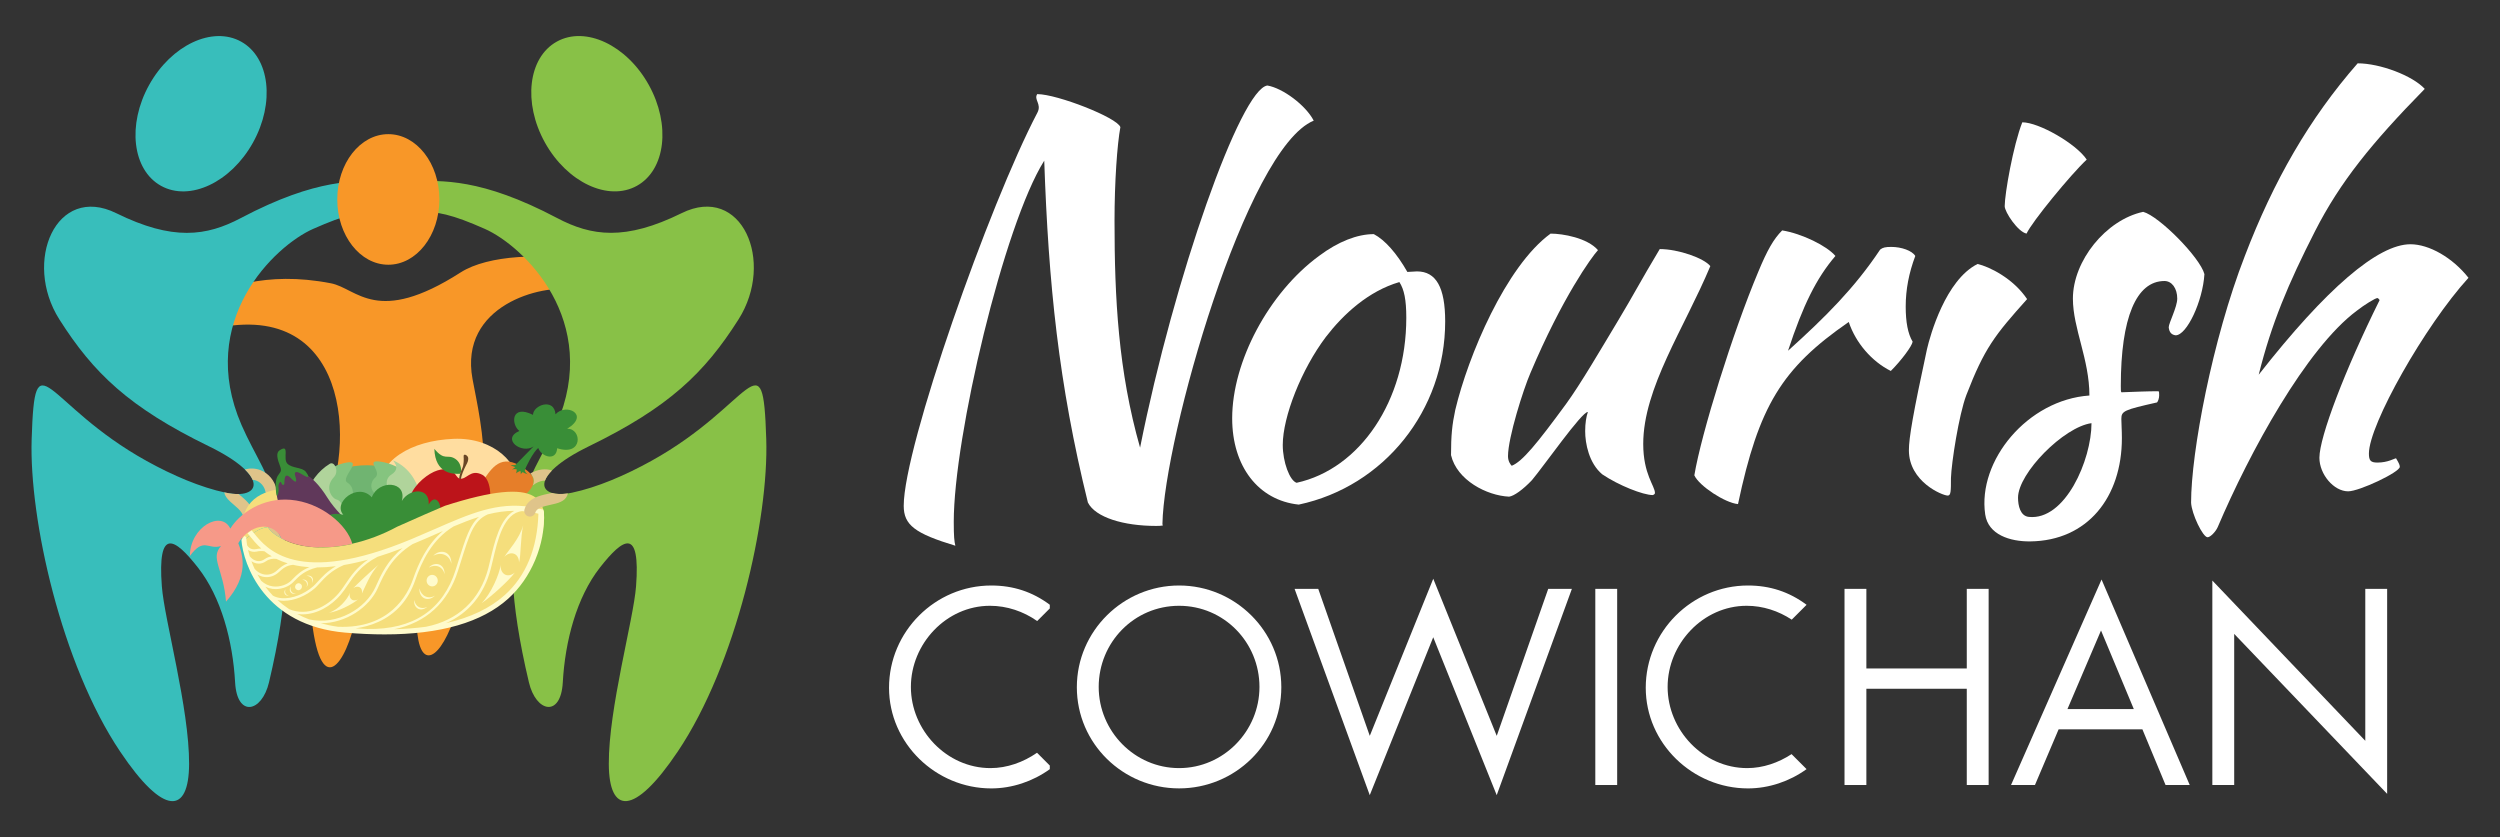 <svg xmlns="http://www.w3.org/2000/svg" xmlns:xlink="http://www.w3.org/1999/xlink" x="0px" y="0px" viewBox="0 0 1161.01 388.79" style="enable-background:new 0 0 1161.01 388.79;" xml:space="preserve"><rect x="0" y="0" width="1161.01" height="388.79" fill="#333333" stroke="none"/> <style type="text/css"> .st0{fill:#FFFFFF;} .st1{fill:#F89728;} .st2{fill:#88C147;} .st3{fill:#38BEBB;} .st4{fill:#DFC48A;} .st5{fill:#F5DE7C;} .st6{fill:#FFDDA0;} .st7{fill:#70B471;} .st8{fill:#85C47F;} .st9{fill:#B0D49B;} .st10{fill:#60385A;} .st11{fill:#398E37;} .st12{fill:#E67E29;} .st13{fill:#BC141A;} .st14{fill:#694626;} .st15{fill:#F69988;} .st16{fill:#FFFBCC;} .st17{fill:#010101;} </style> <g id="Horizontal"> <g id="Text"> </g> <g id="Figures"> </g> <g id="Basket"> <g> <g> <path class="st0" d="M595.05,319.14c0,26.21-21.5,46.99-47.48,46.99c-25.97,0-47.48-20.78-47.48-46.99 c0-26.09,21.5-47.23,47.48-47.23C573.55,271.9,595.05,293.04,595.05,319.14z M510.24,319.02c0,20.54,16.67,37.69,37.33,37.69 c20.65,0,37.33-17.16,37.33-37.69c0-20.66-16.43-37.69-37.33-37.69C526.67,281.33,510.24,298.36,510.24,319.02z"></path> <path class="st0" d="M636.13,341.73l29.48-72.96l29.48,72.96L719,273.47h10.99l-34.91,95.8l-29.48-73.33l-29.48,73.33 l-34.91-95.8h10.99L636.13,341.73z"></path> <path class="st0" d="M751.02,364.56h-10.15v-91.09h10.15V364.56z"></path> <path class="st0" d="M913.38,310.44v-36.97h10.15v91.09h-10.15v-44.7h-46.63v44.7H856.6v-91.09h10.15v36.97H913.38z"></path> <path class="st0" d="M956.03,338.71l-10.99,25.85h-11.11l42.04-95.43l40.95,95.43h-11.23l-10.75-25.85H956.03z M975.72,292.8 l-15.58,36.48h30.8L975.72,292.8z"></path> <path class="st0" d="M1027.42,269.61l71.03,74.42v-70.55h10.15v95.19l-71.03-74.29v70.19h-10.15V269.61z"></path> <path class="st0" d="M481.6,349.58c-6.36,4.41-13.92,7.13-21.61,7.13c-20.42,0-36.97-17.64-36.97-37.69s16.43-37.69,36.72-37.69 c7.91,0,15.54,2.6,21.93,7.08l5.86-5.86v-1.7c-8.09-6.04-17.03-8.94-27.18-8.94c-26.09,0-47.48,21.38-47.48,47.48 c0,25.85,21.75,46.75,47.48,46.75c9.66,0,19.33-3.26,27.18-8.94v-1.68L481.6,349.58z"></path> <path class="st0" d="M811.42,356.71c-20.42,0-36.97-17.64-36.97-37.69s16.43-37.69,36.72-37.69c7.51,0,14.75,2.37,20.92,6.44 l6.86-6.86v-0.06c-8.1-6.04-17.03-8.94-27.18-8.94c-26.09,0-47.48,21.38-47.48,47.48c0,25.85,21.75,46.75,47.48,46.75 c9.66,0,19.33-3.26,27.18-8.94v-0.04l-6.94-6.94C825.88,354.23,818.72,356.71,811.42,356.71z"></path> </g> <g> <path class="st0" d="M419.69,234.9c0-27.3,39.67-139.87,62.08-182.58c2.15-4.1-1.9-6.04,0-8.74l-0.03,0.13 c9.15,0,37.09,10.88,38.57,15.33c-1.48,7.91-2.72,25.47-2.72,43.52c0,35.85,1.73,69.73,11.87,105.33 c15.83-79.37,46.77-166.69,59.13-168.18c7.17,1.24,17.8,9.15,21.51,16.32c-31.4,12.86-69.52,147.65-70.26,187.22 c0,0.25,0,0.49,0.25,0.74c-0.99,0.25-2.22,0.25-3.22,0.25c-15.08,0-28.19-3.96-31.65-10.88 c-13.6-55.14-18.3-101.63-20.27-158.75c-18.79,29.92-42.02,128.39-42.02,167.7c0,6.92,0.25,9.15,0.74,11.13 C424.88,247.75,419.69,243.8,419.69,234.9z"></path> <path class="st0" d="M572.23,194.29c0-26.46,17.06-58.36,40.31-75.42c8.9-6.68,17.8-10.14,25.47-10.14 c5.19,2.72,10.63,8.9,15.58,17.56c1.48,0,2.97-0.25,4.45-0.25c8.9,0,13.11,7.42,13.11,23.24c0,41.29-28.44,76.65-68,85.06 C584.35,232.37,572.23,216.54,572.23,194.29z M595.72,206.65c0,7.91,3.22,16.57,6.43,17.56c29.42-6.43,50.94-38.08,50.94-76.65 c0-8.41-0.99-13.11-3.21-16.57c-14.34,4.2-25.96,14.84-34.13,25.47C604.37,171.54,595.72,193.55,595.72,206.65z"></path> <path class="st0" d="M736.16,200.23c0-3.71,0.5-6.68,1.24-8.9c-2.72-0.25-20.52,25.22-25.96,31.65 c-4.2,4.45-8.41,7.42-10.63,7.67c-10.39-0.5-24.23-7.67-26.95-19.29c0-9.15,0.5-14.09,1.98-21.02 c5.93-24.98,23.49-66.76,44.26-81.85c5.69,0,17.06,1.98,22.01,7.67c-2.97,3.22-16.57,22.01-31.4,57.12 c-3.22,7.42-10.39,29.92-10.39,38.58c0,2.47,1.24,3.96,1.73,4.45c4.94-1.98,11.62-10.14,25.22-28.69 c6.68-9.15,16.21-25.48,24.23-38.82c7.19-11.95,10.1-17.78,19.29-33.13c8.65,0,20.52,4.21,23.49,7.91 c-12.12,28.93-31.16,56.63-31.16,82.59c0,14.09,5.44,19.53,5.44,22.75c0,0.74-0.99,0.99-0.99,0.99 c-4.45,0-15.83-4.45-23.49-9.64C737.89,215.06,736.16,205.91,736.16,200.23z"></path> <path class="st0" d="M816.52,126.29c4.2-10.14,7.17-15.33,11.13-19.29c9.15,1.48,20.77,7.17,24.73,11.87 c-8.9,10.39-15.08,23-22.01,44.02c17.56-15.83,30.91-29.18,42.78-46.98c1.24-0.99,2.47-1.24,5.19-1.24 c4.7,0,9.64,1.73,11.13,4.2c-2.97,7.91-4.45,15.58-4.45,23.49c0,7.17,0.99,12.61,3.22,16.32c-0.25,1.98-5.19,8.65-10.14,13.6 c-8.9-4.45-16.32-13.11-19.53-22.75c-31.16,21.51-41.79,39.07-51.43,84.57c-5.93-0.5-18.05-8.41-20.28-13.35 C790.06,201.46,804.65,154.48,816.52,126.29z"></path> <path class="st0" d="M894.9,162.15c1.48-6.43,8.65-32.14,23.49-39.56c5.44,1.24,16.57,6.68,23,16.32 c-15.08,16.82-19.81,22.82-28.22,44.58c-3.46,9.15-6.9,31.33-7.14,38.5c0,5.93,0,8.16-1.48,8.16c-2.47,0-18.05-6.43-18.05-21.02 C886.49,203.44,888.47,191.82,894.9,162.15z M930.99,95.77c0-5.69,3.96-28.33,8.17-38.97c7.66,0,24.97,9.89,29.92,17.31 c-7.42,6.93-25.47,28.93-27.94,34.37C937.18,107.75,930.99,98.49,930.99,95.77z"></path> <path class="st0" d="M1010.37,155.72c-1.98-0.25-2.97-1.48-3.21-3.71c0-1.98,3.96-9.39,3.96-13.35c0-4.7-2.47-8.16-5.93-8.16 c-13.11,0-20.28,17.06-20.28,48.71c0,1.98,0,2.47,0.25,2.97c6.92-0.25,12.11-0.49,17.31-0.49c0.25,0.49,0.25,0.74,0.25,1.98 s-0.5,2.72-0.99,3.22c-15.33,3.46-16.57,3.96-16.57,7.67c0,2.47,0.25,4.94,0.25,8.9c0,27.45-15.94,47.66-42.53,47.97 c-9.42,0.11-19.58-3.1-20.95-12.54c-3.63-24.96,19.71-53.23,48.4-55.21c0-16.81-7.67-31.16-7.67-45 c0-17.55,15.33-36.59,32.64-40.3c7.42,1.98,26.46,21.26,28.44,28.93C1022.98,139.89,1015.56,155.72,1010.37,155.72z M971.3,196.52c-12.86,1.73-34.12,23.24-34.12,34.62c0,3.71,1.06,8.47,4.95,8.9C959.1,241.9,971.3,213.58,971.3,196.52z"></path> <path class="st0" d="M1042.51,118.87c13.35-34.87,29.88-63.74,52.39-89.46c10.38,0,25.47,5.69,31.16,11.87 c-24.73,25.22-39.28,43.22-50.9,65.97c-12.61,24.73-20.27,43.02-26.21,66.76c31.4-40.06,55.39-60.58,70.47-60.58 c8.65,0,19.53,6.18,26.95,15.58c-20.28,22.26-46.24,68.25-46.24,81.6c0,3.22,0.74,4.21,3.96,4.21c4.95,0,7.91-1.98,8.65-1.98 c1.48,2.47,1.73,3.22,1.73,3.96c0,2.47-18.79,11.37-23.98,11.37c-6.68,0-13.35-7.91-13.35-15.58c0-9.64,11.87-40.8,27.94-73.19 c0-0.25-0.74-0.99-0.99-0.99c-0.99,0-6.18,3.21-9.64,5.93c-23.49,17.55-49.7,65.6-64.54,100.46c-0.99,2.22-3.46,4.7-4.7,4.7 c-2.22,0-7.42-10.88-7.66-16.07C1017.53,210.19,1027.42,157.69,1042.51,118.87z"></path> </g> <path class="st1" d="M163.45,293.93c-6.43,21.14-18.47,29.48-20.07-27.84c-0.38-13.63,2.93-19.11,7.77-30.02 c15.13-34.12,8.87-103.51-61.22-80.88c-26.36,8.51-27.38-6.74-0.09-16.1c14.16-4.86,32.87-13.55,63.87-7.52 c12.18,2.37,21.17,19.97,60.17-5.03c12.94-8.29,38.79-9.01,57.49-5.16c23.01,4.73,8.16,15.61-5.13,13.16 c-14.57-2.69-53.12,7.17-46.8,41.47c4.01,21.75,14.08,57.94-10.28,115.74c-7.82,18.54-17,17.93-15.56-10.62 c0.3-6.03,0.67-13.38,1.57-31.22c0.63-12.49-20.14-19.48-22.57,4.23C171.19,267.93,167.34,281.13,163.45,293.93z"></path> <g> <ellipse transform="matrix(0.874 -0.486 0.486 0.874 9.274 141.366)" class="st2" cx="277.17" cy="52.8" rx="27.58" ry="38.3"></ellipse> <path class="st2" d="M191.84,84.04c13.43,0,31.33-1.54,66.85,17.2c16.03,8.46,31.67,10.66,57.88-2.26 c27.89-13.75,43.47,22.44,26.41,49.34c-15.8,24.9-32.33,40.83-69.38,58.88c-28.78,14.02-24.07,25.01-7.96,21.61 c11.68-2.46,24.65-8.01,36.8-14.74c47.53-26.32,51.86-58.44,53.41-10.07c1.18,37.07-13.83,104.39-41.07,144.98 c-20.46,30.49-31.94,28.95-32.05,5.88c-0.12-25.85,11.47-67.03,12.65-82.51c2.12-27.76-5.97-22.55-16.76-8.78 c-10.85,13.84-16.19,34.14-17.26,53.36c-0.91,16.34-12.41,13.96-15.73-0.04c-18.53-78.07,0.71-91.85,12.74-119.51 c21.07-48.45-15.34-83.19-33.23-91.09c-15.04-6.64-21.94-8.25-33.23-8.26C175.2,98.02,176.04,84.04,191.84,84.04z"></path> </g> <g> <ellipse transform="matrix(0.486 -0.874 0.874 0.486 1.833 108.764)" class="st3" cx="93.38" cy="52.82" rx="38.3" ry="27.58"></ellipse> <path class="st3" d="M178.71,84.06c-13.43,0-31.33-1.54-66.85,17.2c-16.03,8.46-31.67,10.66-57.88-2.26 c-27.89-13.75-43.47,22.44-26.41,49.34c15.8,24.9,32.33,40.83,69.38,58.88c28.78,14.02,24.07,25.01,7.96,21.61 c-11.68-2.46-24.65-8.01-36.8-14.74c-47.53-26.32-51.86-58.44-53.41-10.07c-1.18,37.07,13.83,104.39,41.07,144.98 c20.46,30.49,31.94,28.95,32.05,5.88c0.12-25.85-11.47-67.03-12.65-82.51c-2.12-27.76,5.97-22.55,16.76-8.78 c10.85,13.84,16.19,34.14,17.26,53.36c0.91,16.34,12.41,13.96,15.73-0.04c18.53-78.07-0.71-91.85-12.74-119.51 c-21.07-48.45,15.34-83.19,33.23-91.09c15.04-6.64,21.94-8.25,33.23-8.26C195.35,98.04,194.52,84.06,178.71,84.06z"></path> </g> <ellipse class="st1" cx="180.34" cy="92.62" rx="23.71" ry="30.32"></ellipse> <g> <path class="st4" d="M115.85,245.25c1.34,0,2.49-1.03,2.61-2.39c0.57-6.49-3.74-10.13-6.6-12.54c-0.31-0.26-0.68-0.57-1.04-0.9 c-1.72,0.04-3.69-0.14-5.89-0.61c-0.27-0.06-0.54-0.12-0.8-0.18c0.45,2.39,2.43,4.06,4.36,5.69c3.08,2.59,5.07,4.56,4.76,8.07 c-0.13,1.44,0.94,2.71,2.38,2.84C115.69,245.24,115.77,245.25,115.85,245.25z"></path> <path class="st4" d="M120.94,218.33c-2.33-0.89-4.81-0.98-7.22-0.33c1.82,1.77,2.99,3.39,3.59,4.82c0.6,0.05,1.18,0.18,1.76,0.4 c2.16,0.83,3.77,2.81,4.22,5.18c0.27,1.42,1.63,2.36,3.06,2.09c1.42-0.27,2.36-1.64,2.09-3.06 C127.65,223.3,124.78,219.81,120.94,218.33z"></path> </g> <g> <path class="st5" d="M184.58,244.54c-10.2,0.51-24.35-8.64-40.89-10.48c-1.81-0.21-3.64-0.32-5.5-0.33 c-9.8-0.02-16.93,5.4-13.77,11.06c-3.85,0.2-8.56,3.63-11.65,6.91c-0.84-5.53-0.47-9.87,0.73-13.27 c3.94-11.05,16.89-12.13,27.36-11.68C159.48,227.56,189.95,242.08,184.58,244.54z"></path> <path class="st4" d="M124.43,244.79c0.97,1.73,2.91,3.49,6.04,5.12c-0.26-0.55-0.52-1.11-0.78-1.69 C128.54,245.6,126.62,244.67,124.43,244.79z"></path> <g> <path class="st6" d="M206.05,237.53c-13.14,0.47-30.86,7.14-30.91-7.64c-0.06-16.41,16.04-25.26,35.45-26.09 c19.24-0.82,31.11,12.22,29.49,22.04C238.47,235.66,227.21,236.78,206.05,237.53z"></path> <g> <path class="st7" d="M142.44,247.6c-4.17-6.75,2.5-27.46,19.39-30.68c33.56-6.4,39.95,24.86,29.59,35.57 C177.81,266.57,158.55,273.68,142.44,247.6z"></path> <path class="st8" d="M142.2,245.28c-4.17-6.75,1.73-27.18,18.62-30.44c8-1.54-2.72,7.06,0.37,9.17 c4.31,2.94,1.38,5.7,4.31,8.52c2.44,2.35,1.98,5.38-0.08,7.35c-2.15,2.05-1,4.52,0.93,6.46c3.13,3.15-0.17,4.6,0.87,6.17 c2.09,3.14,7.6-2.4,5.84-5.88c-1.28-2.54-0.76-7.39,1.69-9.54c3.54-3.11,1.24-6.61-0.36-7.7c-2.25-1.53-2.91-5.17-0.11-7.6 c3.35-2.91-5.37-8.63,2.66-7.36c20.14,3.2,22.77,26.93,14.24,35.75C177.57,264.25,158.31,271.37,142.2,245.28z"></path> <path class="st9" d="M141.96,242.97c-3.49-5.65,0.07-20.87,11.22-27.6c2.18-1.31,4.44,3.49,1.88,6.23 c-4.62,4.95-0.76,9.95,1.3,10.4c2.99,0.65,4.2,7.09,1.6,8.24c-2.65,1.17-1.09,5.77,0.93,7.61c6.89,6.27-1.32,11.51,7.79,12.58 c3.99,0.47,12.94-5.65,9.99-11.77c-3.5-7.28,0.93-9.17,4-10.03c4.91-1.37,2.34-9.5,0.74-10.6c-2.25-1.53-2.78-5.67,0.36-7.64 c5.33-3.35-0.64-7.27,1.23-6.4c14.29,6.62,15.47,26.07,7.93,33.86C177.33,261.94,158.07,269.06,141.96,242.97z"></path> </g> <g> <path class="st10" d="M152.03,231.11c-14.65-23.48-28.24-9.46-22.02,3.96c5.43,11.73,15.01,32.09,28.22,21.65 C171.27,246.41,159.4,242.93,152.03,231.11z"></path> <path class="st11" d="M129.85,209.12c4.97-3.22,1.36,3.81,3.56,6.14c2.2,2.33,6.93,1.65,8.6,3.84 c1.68,2.2,1.91,3.54-1.87,1.11c-2.51-1.61-3.71-1.19-3.05,0.78c0.91,2.7,0.6,3.8-1.88,1.17c-1.12-1.19-3.19-2.9-3.13,1.95 c0.02,1.35-0.89,1.55-1.39,0.19c-0.56-1.54-1.63,0.94-1.37,1.89c0.52,1.95-1.01,7.84-1.29,0.16 c-0.28-7.57,3.64-5.62,2.03-9.87C128.81,213.23,128.03,210.3,129.85,209.12z"></path> </g> <g> <path class="st12" d="M241.16,216.12c5.23,3.01,11.06,7.24,1.61,14.57c-7.7,5.98-24.17,15.79-34.52,24.67 c-3.82,3.28-6.21,1.72-3.55-2.61c6.6-10.74,16.51-25.53,19.23-29.04C227.39,219.23,231.48,210.55,241.16,216.12z"></path> <path class="st11" d="M243.73,218.4c0.18-1.01,3.9-8.59,6.24-10.34c1.56,4.23,8.43,6.23,8.78,0.1 c12.21,3.96,11.48-9.32,4.65-9.04c10.8-6.59-0.62-12.14-5.42-6.72c-0.57-7.76-10.34-4.33-10.46,0.26 c-10.22-5.1-10.25,4.43-6.32,7.48c-8.6,3.7,1.07,10.96,6.61,7.17l-8.5,8.65c-1.7,0.17-1.92-0.02-2.27-0.07 c0.25,0.32,1.88,0.95,2.28,1.04c-0.36,0.34-1.06,0.76-1.55,1.15c1.26-0.47,1.74-0.04,2.12-0.16c0.16,0.29-0.07,1.53-0.2,1.94 c0.71-0.77,1.65-0.95,1.98-1.2c0.17,0.42,0.2,1.2,0.16,1.69c0.28-0.68,0.7-0.85,1.02-1.15c0.13,0.42,1.39,0.78,2.29,1.09 C244.3,219.77,243.89,219.14,243.73,218.4z"></path> </g> <g> <path class="st13" d="M213.32,222.2c3.33,0.98,5.01-4.69,10.7-1.69c7.06,3.73,5.88,32.77-21.2,24.58 c-24.43-7.38-7.93-24.09,0.31-26.61C211.27,215.99,211.15,221.56,213.32,222.2z"></path> <path class="st11" d="M214.16,219.04c0.09-1.56-0.34-4.39-2.73-5.95c-3.68-2.42-4.84,1.24-9.72-4.64 c0.38,11.64,8.71,11.77,11.94,11.57L214.16,219.04z"></path> <path class="st14" d="M214.68,217.48c0.76-1.63,0.74-4.4,0.63-5.32c-0.23-1.99,2.11-0.62,2.14,0.62 c0.03,1.24-0.29,1.93-1.02,3.29c-1.11,2.08-2.16,4.77-2.41,6.37l-0.82-0.1C213.37,220.37,214.31,218.27,214.68,217.48z"></path> </g> <path class="st11" d="M152.24,260.72c10.88-0.62,23.23-4.59,35.37-11.66c3.77-2.2,10.43-5.71,15.9-8.42 c2.94-5.55-1.13-12.39-4.43-6.32c0.59-8.29-9.09-7.45-12.47-1.66c2.57-9.4-10.86-10.04-13.95-1.69 c-6.43-7.24-18.37,2.52-13.19,8.11c-11.44-2.81-10.45,8.21-2.78,10.49C143.27,253.68,146.42,259.18,152.24,260.72z"></path> <g> <path class="st15" d="M129.7,248.22c0.41,0.5,0.53,1.17,0.79,1.73c0.24,0.13,0.45,0.26,0.7,0.39 c8.47,4.32,19.93,5.01,32.45,2.26c-2.4-8.96-14.64-19.32-28.7-20.49c-13.27-1.11-23.77,6.5-27.98,13.37 c-4.1-8.64-18.68-0.93-18.8,12.75c6.61-8.96,8.37-2.75,14.49-4.65c-5.18,5.63,1.15,10.68,2.31,25.83 c10.8-12.17,7.79-21.67,5.71-27.14C114.39,245.82,123.71,240.91,129.7,248.22z"></path> </g> </g> <path class="st5" d="M206.68,234.87c-0.43,0.14-16.74,7.2-22.12,9.68c-7.02,3.8-14.12,6.41-20.96,7.94 c0.01,0.04,0.03,0.07,0.04,0.11c-12.51,2.75-23.98,2.06-32.45-2.26c-0.25-0.13-0.47-0.26-0.7-0.39 c-0.01-0.01-0.01-0.03-0.02-0.04c-3.13-1.63-5.07-3.38-6.04-5.12c-3.84,0.21-8.55,3.63-11.64,6.91 c0.53,3.52,1.07,7.69,3.11,12.04c12.74,27.15,38.94,30.35,66.73,29.47c41.23-1.31,59.52-14.15,67.62-39.91 C257.26,231.03,251.02,220.63,206.68,234.87z"></path> </g> <g> <path class="st4" d="M251.54,218.05c-1.81,0.23-3.59,0.87-5.24,1.82c1.47,1.51,2.2,3.32,1.13,5.55 c1.59-1.25,3.31-1.98,4.77-2.17c0.28-0.04,0.59-0.05,0.91-0.05c0.49-1.39,1.54-2.97,3.23-4.71 C254.86,218,253.24,217.83,251.54,218.05z"></path> </g> <g> <g> <g> <path class="st16" d="M234.21,258.61c1.71-2.83,7.01-8.3,8.77-14.66c-1.3,5.65-1,14.01-1.94,17.25 C240.98,256.73,236.92,255.67,234.21,258.61z"></path> <path class="st16" d="M239.1,265.91c-2.83,3.77-11.3,11.48-15.42,14.19c4.24-4.3,8.12-12.95,8.89-17.84 C232.04,265.74,235.1,269.09,239.1,265.91z"></path> </g> <g> <ellipse class="st16" cx="200.71" cy="269.65" rx="2.59" ry="2.68"></ellipse> <path class="st16" d="M199.15,263.57c2.56-2.86,7.38-2.12,7.32,3.15C205.76,263.18,202.35,261.77,199.15,263.57z"></path> <path class="st16" d="M201.19,258.11c3-3.27,8.56-2.36,8.43,3.74C208.84,257.74,204.92,256.06,201.19,258.11z"></path> <path class="st16" d="M194.81,273.29c-0.4,3.82,3.38,6.89,7.26,3.31C198.96,278.45,195.63,276.88,194.81,273.29z"></path> <path class="st16" d="M192.38,278.68c-0.5,3.24,2.59,6.02,6.05,3.13C195.7,283.25,192.92,281.77,192.38,278.68z"></path> </g> <g> <ellipse transform="matrix(0.563 -0.826 0.826 0.563 -164.505 233.717)" class="st16" cx="138.76" cy="272.42" rx="1.61" ry="1.56"></ellipse> <path class="st16" d="M140.29,269.17c1.94-0.37,3.68,1.43,2.01,3.57C143.11,271.07,142.16,269.43,140.29,269.17z"></path> <path class="st16" d="M142.33,267.44c1.94-0.64,3.98,0.97,2.55,3.4C145.49,269.01,144.29,267.45,142.33,267.44z"></path> <path class="st16" d="M135.06,272.32c-1.18,1.63-0.26,4.02,2.43,3.4C135.59,275.75,134.49,274.16,135.06,272.32z"></path> <path class="st16" d="M132.64,273.61c-1.14,1.22-0.64,3.29,1.66,3.06C132.72,276.5,131.98,275.07,132.64,273.61z"></path> </g> <g> <path class="st16" d="M164.09,273.12c1.44-1.57,7.64-7.43,11.82-10.94c-3.99,3.95-6.81,11.53-7.83,13.45 C168.62,272.79,166.18,271.6,164.09,273.12z"></path> <path class="st16" d="M166.25,278.37c-2.27,2.02-9.33,5.78-13.51,6.18c4.53-1.38,8.73-6.34,9.84-9.33 C161.8,277.35,163.3,279.86,166.25,278.37z"></path> </g> </g> <path class="st16" d="M251.51,236.51c-1.75-0.46-3.46-0.81-5.13-1.07c-15.43-2.43-27.93,3.04-44.6,10.33 c-3.41,1.49-6.94,3.03-10.72,4.61c-53.12,22.13-67.2,4.61-73.21-2.88c-0.34-0.43-0.65-0.81-0.95-1.17 c-0.67,0.4-1.31,0.84-1.92,1.34c0.33,0.39,0.67,0.81,1.06,1.29c1.31,1.63,2.98,3.7,5.29,5.77c-0.87,0.01-1.66,0.14-2.32,0.28 c-1.22,0.26-2.34,0.05-3.24-0.62c-0.4-0.3-0.72-0.7-1-1.15c-0.2-1.21-0.32-2.31-0.37-3.26c-0.02-0.5-0.37-0.91-0.81-1.05 c-0.54,0.54-1.03,1.12-1.48,1.72c0.8,11.44,10.76,39.94,48.26,43.15c6.4,0.55,12.47,0.82,18.22,0.82 c25.9,0,45.17-5.56,57.42-16.58c10.52-9.47,17.36-24.89,16.61-40.39l-0.32-1.01L251.51,236.51z M115.99,258.35 c-0.32-1.02-0.58-2.01-0.8-2.95c1.14,0.79,2.57,1.07,4.05,0.75c1.03-0.22,2.28-0.39,3.61-0.11c1.01,0.8,2.14,1.58,3.38,2.33 c-1.12,0.15-2.27,0.54-3.39,1.33c-1.78,1.25-3.44,0.95-4.52,0.49C117.43,259.79,116.62,259.14,115.99,258.35z M116.76,260.63 c0.35,0.24,0.72,0.45,1.1,0.62c0.77,0.33,1.55,0.5,2.32,0.5c1.16,0,2.3-0.37,3.34-1.1c1.59-1.12,3.24-1.31,4.84-1.1 c1.57,0.78,3.31,1.49,5.24,2.09c-1.93,0.64-3.32,1.8-4.96,3.29c-1.87,1.7-4.26,2.32-6.56,1.71c-1.44-0.38-2.74-1.23-3.82-2.44 C117.69,262.98,117.19,261.79,116.76,260.63z M119.56,266.81c0.7,0.42,1.44,0.75,2.21,0.95c0.68,0.18,1.36,0.27,2.04,0.27 c2.01,0,3.97-0.77,5.6-2.25c1.97-1.79,3.49-3.16,6.69-3.48c2.28,0.54,4.81,0.91,7.6,1.09c-3.8,1.52-5.89,3.62-7.7,5.47 c-0.28,0.29-0.56,0.57-0.83,0.84c-1.62,1.59-4.96,3.09-8.46,2.62c-2.01-0.27-3.83-1.15-5.39-2.58 C120.68,268.76,120.09,267.78,119.56,266.81z M123.21,272.46c1.2,0.59,2.35,0.89,3.34,1.02c0.51,0.07,1.01,0.1,1.5,0.1 c3.33,0,6.3-1.44,7.93-3.04c0.28-0.27,0.56-0.56,0.85-0.85c2.16-2.2,4.72-4.78,10.41-6.17c2.68,0,5.59-0.18,8.75-0.57 c-3.97,2.3-6.53,5.09-8.47,7.22c-0.77,0.84-1.43,1.57-2.03,2.09c-4.22,3.7-9.92,5.88-14.54,5.55c-1.58-0.11-2.98-0.51-4.2-1.17 C125.45,275.28,124.28,273.88,123.21,272.46z M128.86,278.66c0.65,0.15,1.32,0.26,2.02,0.31c0.33,0.02,0.66,0.04,1,0.04 c4.71,0,10.24-2.24,14.39-5.88c0.65-0.57,1.33-1.32,2.12-2.19c2.35-2.58,5.62-6.17,11.34-8.55c3.45-0.58,7.17-1.4,11.18-2.5 c-5.29,3.64-8.07,7.73-10.45,11.27c-1.04,1.55-2.03,3.01-3.13,4.29c-5.61,6.56-14.62,10.93-23.02,7.46 C132.31,281.58,130.5,280.16,128.86,278.66z M143.55,287.66c-1.97-0.76-3.82-1.61-5.54-2.54c0.82,0.12,1.64,0.19,2.46,0.19 c6.77,0,13.29-3.9,17.75-9.12c1.14-1.33,2.15-2.82,3.21-4.4c2.97-4.39,6.26-9.23,13.85-13.19c3.68-1.14,7.55-2.47,11.7-4.08 c-7.05,5.71-9.94,12.18-12.6,18.11C169.92,282.58,156.61,290.57,143.55,287.66z M156.92,291.07c-2.85-0.39-5.51-0.95-8.01-1.64 c0.05,0,0.1,0.01,0.15,0.01c11.6,0,22.4-7.41,26.39-16.32c3.03-6.77,6.39-14.26,16.15-20.44c0.12-0.05,0.24-0.1,0.37-0.15 c3.8-1.58,7.34-3.13,10.75-4.62c1.01-0.44,2-0.87,2.98-1.3c-7.45,6.29-11.34,14.96-13.95,22.5 C189.29,276.17,181.05,292.09,156.92,291.07z M170.6,292.1c-1.79-0.07-3.6-0.17-5.45-0.29c3.41-0.48,7.05-1.39,10.61-3.02 c8.18-3.73,13.92-10.23,17.07-19.31c3.01-8.69,7.74-18.91,17.83-25.01c4.11-1.73,8.01-3.25,11.82-4.44 c-4.28,3.65-6.24,9.87-9.6,20.58c-0.4,1.28-0.82,2.62-1.27,4.03C205.72,283.25,191.94,292.47,170.6,292.1z M183.05,292.22 c14.77-3,24.93-12.24,29.68-27.23c0.45-1.41,0.87-2.76,1.27-4.03c4.13-13.17,6.01-19.18,12.53-22.09 c4.09-1.04,8.15-1.63,12.33-1.64c-6.63,3.48-9.24,14.65-11.12,22.65c-0.33,1.43-0.65,2.77-0.96,3.96 c-3.85,14.76-14.04,24.26-28.93,27.23C193.23,291.7,188.29,292.08,183.05,292.22z M234.46,276.31 c-6.83,6.14-15.99,10.5-27.36,13.11c10.46-4.61,17.69-13.25,20.82-25.28c0.31-1.2,0.63-2.55,0.97-3.99 c2.21-9.42,5.15-21.96,13.57-22.78c2.46,0.19,4.97,0.56,7.58,1.19C249.53,254.75,244.29,267.45,234.46,276.31z"></path> </g> <g> <path class="st4" d="M263.46,230.04c0.12-0.3,0.2-0.6,0.25-0.9c-3.01,0.44-5.53,0.34-7.39-0.23c-0.64,0.16-1.29,0.3-1.81,0.41 c-3.97,0.86-9.4,2.04-10.93,7.24c-0.41,1.39,0.39,2.84,1.77,3.25c0.25,0.07,0.5,0.11,0.74,0.11c1.13,0,2.18-0.74,2.51-1.88 c0.61-2.06,3.29-2.79,7.01-3.6C258.9,233.73,262.29,233,263.46,230.04z"></path> </g> </g> </g> </g> <g id="Vertical"> <g id="Text_00000156566911551276809540000006018647332151598235_"> </g> <g id="Figures_00000018956915144825453230000008661149287025040025_"> </g> <g id="Basket_00000132058135757908303870000015062944689748665985_"> </g> </g> </svg>